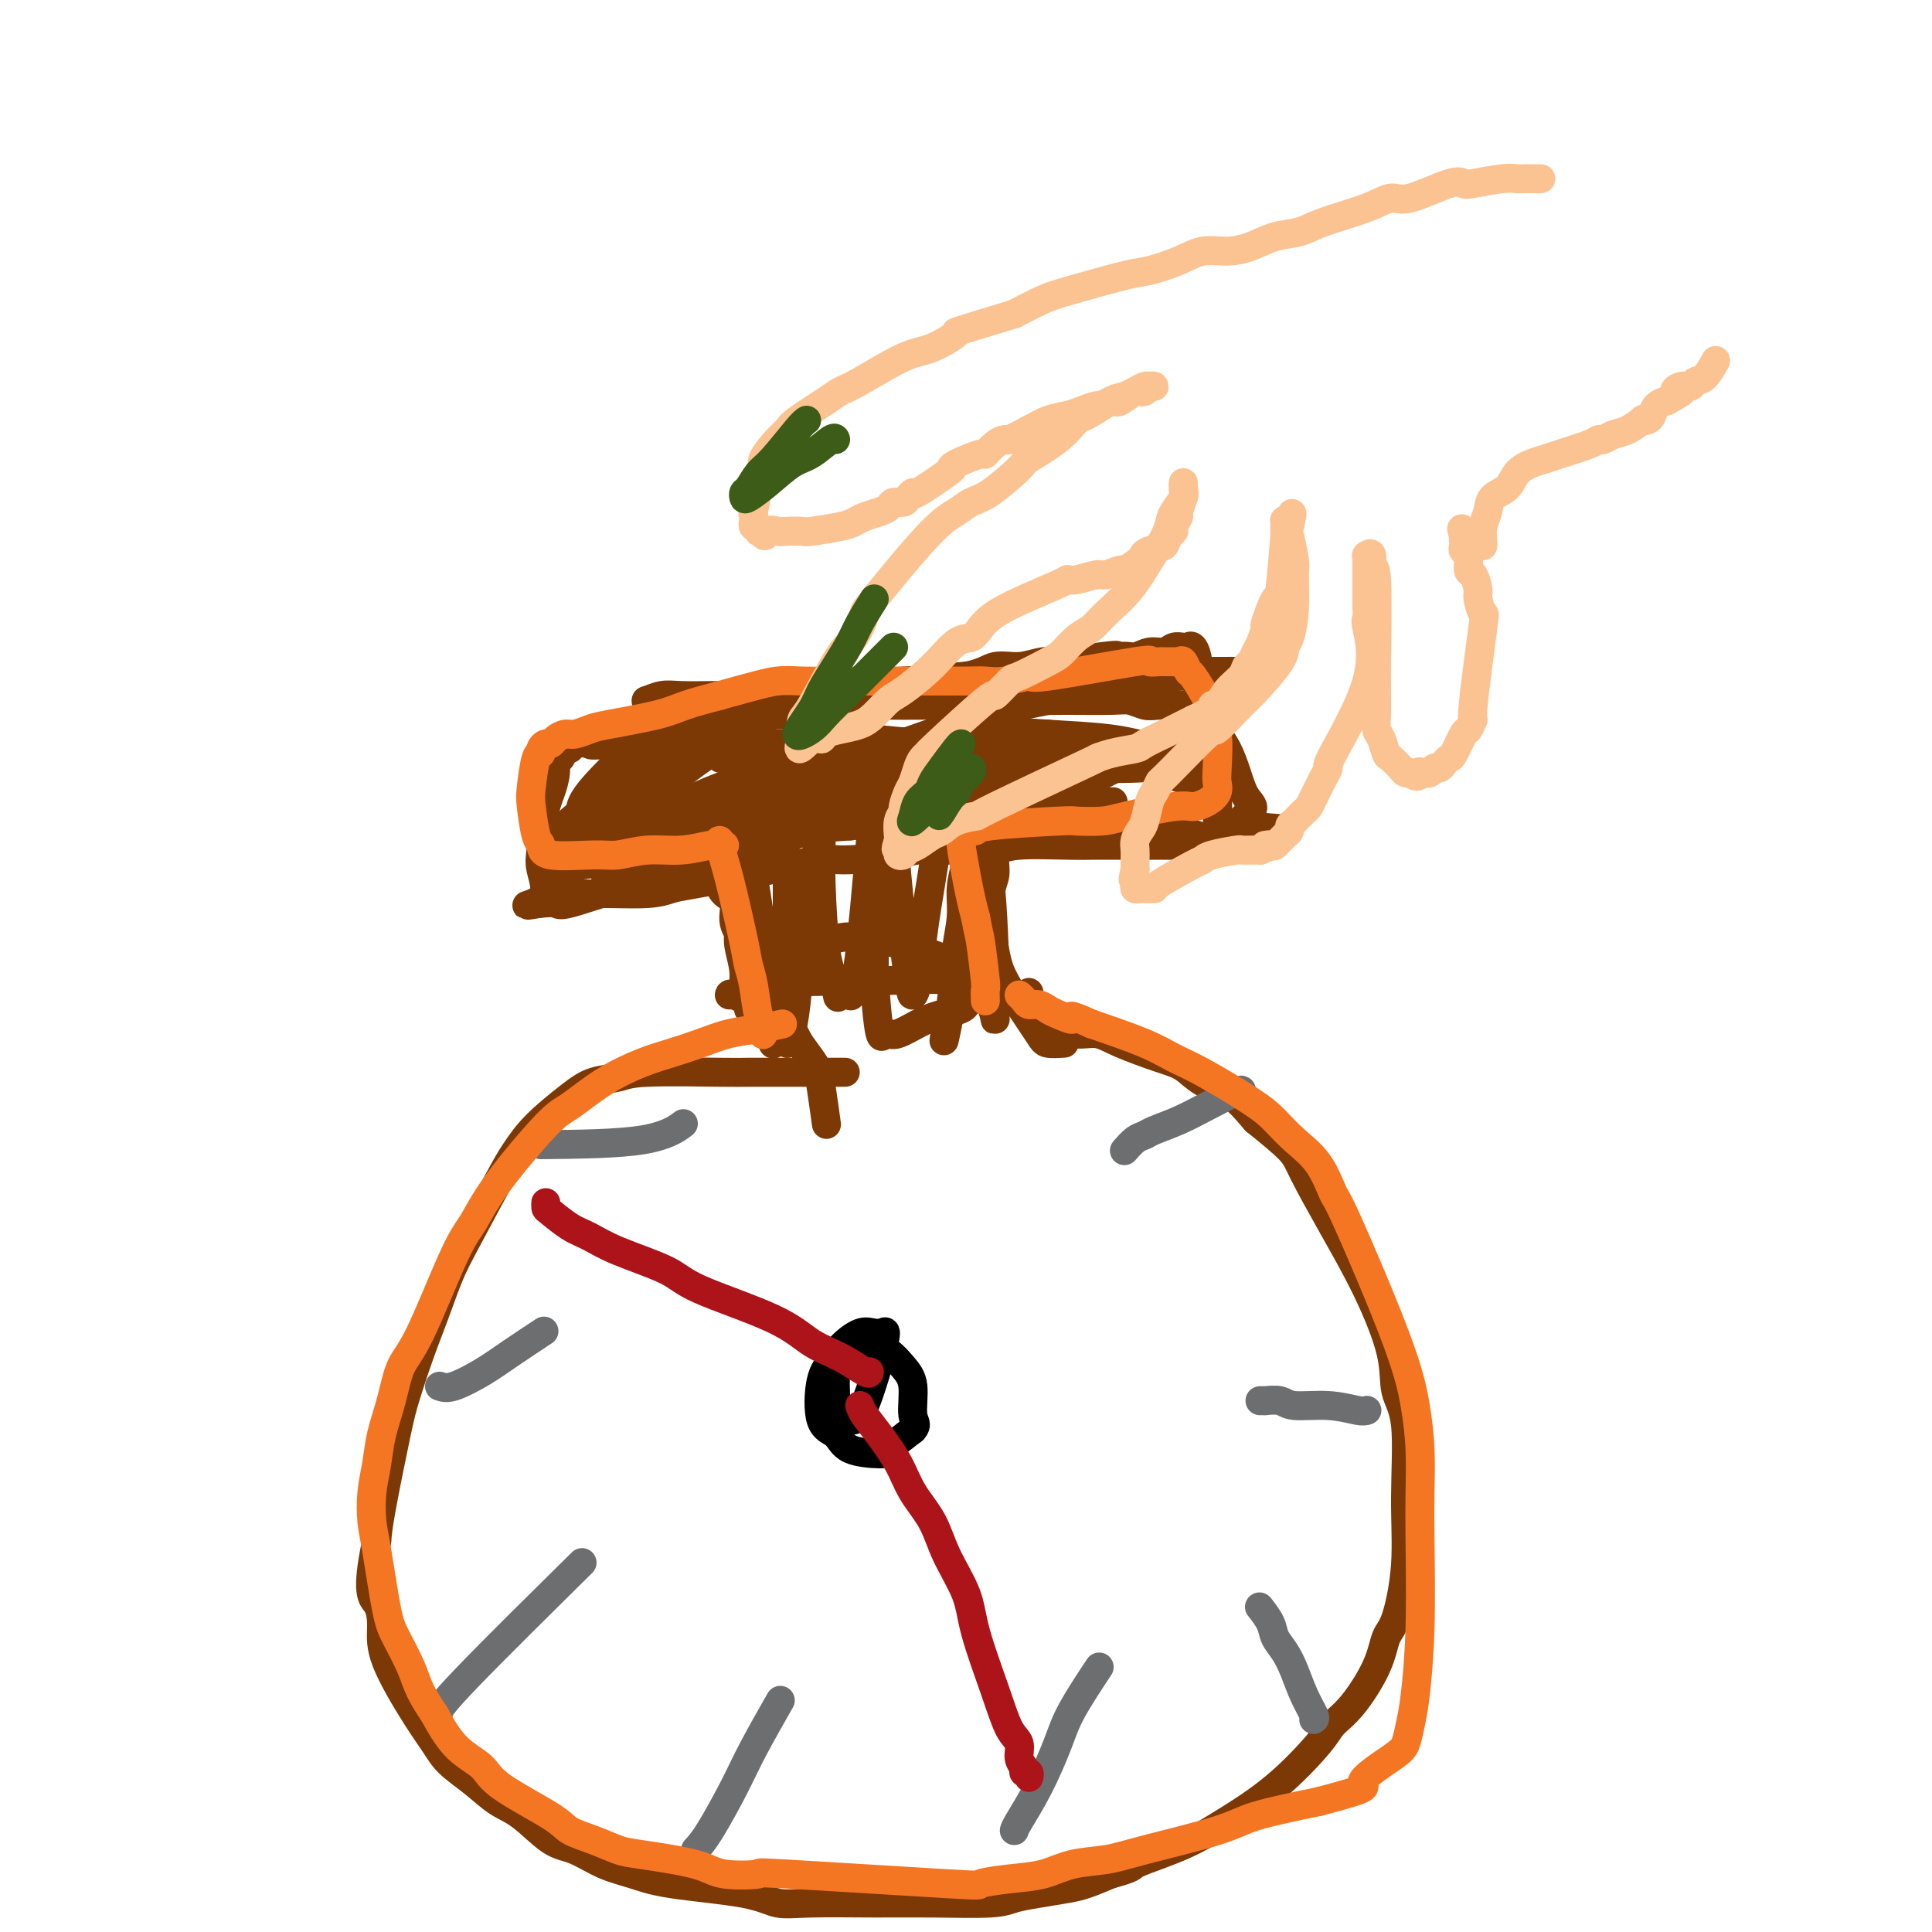 <svg viewBox='0 0 400 400' version='1.1' xmlns='http://www.w3.org/2000/svg' xmlns:xlink='http://www.w3.org/1999/xlink'><g fill='none' stroke='#7C3805' stroke-width='6' stroke-linecap='round' stroke-linejoin='round'><path d='M163,154c-1.044,-0.006 -2.088,-0.012 -4,0c-1.912,0.012 -4.691,0.042 -7,0c-2.309,-0.042 -4.147,-0.155 -6,0c-1.853,0.155 -3.720,0.577 -7,2c-3.280,1.423 -7.974,3.847 -12,7c-4.026,3.153 -7.384,7.035 -9,9c-1.616,1.965 -1.491,2.014 -2,3c-0.509,0.986 -1.654,2.909 -2,4c-0.346,1.091 0.105,1.349 0,2c-0.105,0.651 -0.768,1.695 -1,2c-0.232,0.305 -0.034,-0.129 0,0c0.034,0.129 -0.095,0.820 0,1c0.095,0.180 0.412,-0.151 2,0c1.588,0.151 4.445,0.785 6,1c1.555,0.215 1.809,0.013 4,0c2.191,-0.013 6.319,0.165 9,0c2.681,-0.165 3.914,-0.673 5,-1c1.086,-0.327 2.023,-0.473 5,-1c2.977,-0.527 7.993,-1.436 11,-2c3.007,-0.564 4.003,-0.782 5,-1'/><path d='M160,180c4.914,-0.936 4.200,-0.776 5,-1c0.800,-0.224 3.114,-0.830 5,-1c1.886,-0.170 3.343,0.098 6,0c2.657,-0.098 6.514,-0.561 9,-1c2.486,-0.439 3.601,-0.853 5,-1c1.399,-0.147 3.084,-0.025 5,0c1.916,0.025 4.065,-0.046 6,0c1.935,0.046 3.658,0.208 5,0c1.342,-0.208 2.305,-0.788 5,-1c2.695,-0.212 7.123,-0.057 10,0c2.877,0.057 4.201,0.015 6,0c1.799,-0.015 4.071,-0.004 5,0c0.929,0.004 0.515,0.001 4,0c3.485,-0.001 10.870,-0.000 14,0c3.130,0.000 2.004,-0.000 2,0c-0.004,0.000 1.113,0.002 2,0c0.887,-0.002 1.544,-0.006 2,0c0.456,0.006 0.710,0.022 1,0c0.290,-0.022 0.617,-0.083 1,0c0.383,0.083 0.824,0.309 1,0c0.176,-0.309 0.088,-1.155 0,-2'/><path d='M259,173c15.306,-1.386 4.071,-1.350 0,-2c-4.071,-0.650 -0.979,-1.985 0,-3c0.979,-1.015 -0.156,-1.710 -1,-3c-0.844,-1.290 -1.396,-3.176 -2,-5c-0.604,-1.824 -1.260,-3.588 -2,-5c-0.740,-1.412 -1.565,-2.472 -2,-3c-0.435,-0.528 -0.480,-0.523 -1,-1c-0.520,-0.477 -1.515,-1.434 -2,-2c-0.485,-0.566 -0.461,-0.739 -1,-1c-0.539,-0.261 -1.642,-0.610 -2,-1c-0.358,-0.390 0.030,-0.823 -1,-1c-1.030,-0.177 -3.479,-0.100 -5,0c-1.521,0.100 -2.115,0.223 -3,0c-0.885,-0.223 -2.061,-0.793 -3,-1c-0.939,-0.207 -1.642,-0.052 -4,0c-2.358,0.052 -6.370,-0.000 -9,0c-2.630,0.000 -3.879,0.053 -5,0c-1.121,-0.053 -2.115,-0.212 -5,0c-2.885,0.212 -7.663,0.794 -10,1c-2.337,0.206 -2.235,0.035 -5,0c-2.765,-0.035 -8.398,0.068 -12,0c-3.602,-0.068 -5.172,-0.305 -7,0c-1.828,0.305 -3.914,1.153 -6,2'/><path d='M171,148c-12.287,0.155 -5.505,0.041 -5,0c0.505,-0.041 -5.266,-0.011 -8,0c-2.734,0.011 -2.430,0.003 -3,0c-0.570,-0.003 -2.013,-0.001 -3,0c-0.987,0.001 -1.519,0.000 -2,0c-0.481,-0.000 -0.913,-0.000 -1,0c-0.087,0.000 0.169,0.000 0,0c-0.169,-0.000 -0.763,-0.000 -1,0c-0.237,0.000 -0.119,0.000 0,0'/><path d='M155,176c-0.091,0.525 -0.183,1.049 0,2c0.183,0.951 0.640,2.327 1,4c0.360,1.673 0.622,3.643 1,6c0.378,2.357 0.872,5.101 1,7c0.128,1.899 -0.110,2.952 0,6c0.110,3.048 0.568,8.090 1,11c0.432,2.910 0.838,3.689 1,4c0.162,0.311 0.081,0.156 0,0'/><path d='M210,168c-0.373,0.705 -0.745,1.410 -1,2c-0.255,0.590 -0.392,1.066 -1,2c-0.608,0.934 -1.688,2.325 -2,4c-0.312,1.675 0.145,3.635 0,5c-0.145,1.365 -0.890,2.134 -1,5c-0.110,2.866 0.416,7.829 1,11c0.584,3.171 1.225,4.548 2,6c0.775,1.452 1.683,2.977 3,5c1.317,2.023 3.044,4.542 4,6c0.956,1.458 1.142,1.854 2,2c0.858,0.146 2.388,0.042 3,0c0.612,-0.042 0.306,-0.021 0,0'/><path d='M151,206c0.032,-0.177 0.063,-0.354 1,0c0.937,0.354 2.779,1.238 4,2c1.221,0.762 1.823,1.400 3,2c1.177,0.600 2.931,1.160 4,2c1.069,0.840 1.453,1.960 2,3c0.547,1.040 1.257,2.000 2,3c0.743,1.000 1.519,2.041 2,3c0.481,0.959 0.668,1.835 1,4c0.332,2.165 0.809,5.619 1,7c0.191,1.381 0.095,0.691 0,0'/><path d='M175,222c-0.945,0.000 -1.890,0.000 -3,0c-1.110,-0.000 -2.384,-0.001 -4,0c-1.616,0.001 -3.575,0.003 -6,0c-2.425,-0.003 -5.317,-0.013 -7,0c-1.683,0.013 -2.159,0.048 -6,0c-3.841,-0.048 -11.048,-0.181 -15,0c-3.952,0.181 -4.648,0.674 -6,1c-1.352,0.326 -3.358,0.483 -5,1c-1.642,0.517 -2.918,1.393 -5,3c-2.082,1.607 -4.969,3.946 -7,6c-2.031,2.054 -3.204,3.825 -4,5c-0.796,1.175 -1.213,1.755 -3,5c-1.787,3.245 -4.944,9.154 -7,13c-2.056,3.846 -3.011,5.628 -4,8c-0.989,2.372 -2.013,5.334 -3,8c-0.987,2.666 -1.939,5.038 -3,8c-1.061,2.962 -2.233,6.516 -3,9c-0.767,2.484 -1.130,3.900 -2,8c-0.870,4.100 -2.249,10.886 -3,15c-0.751,4.114 -0.876,5.557 -1,7'/><path d='M78,319c-2.387,11.221 -0.855,11.775 0,13c0.855,1.225 1.031,3.121 1,5c-0.031,1.879 -0.270,3.741 1,7c1.270,3.259 4.051,7.916 6,11c1.949,3.084 3.068,4.595 4,6c0.932,1.405 1.676,2.706 3,4c1.324,1.294 3.227,2.583 5,4c1.773,1.417 3.417,2.964 5,4c1.583,1.036 3.104,1.562 5,3c1.896,1.438 4.167,3.789 6,5c1.833,1.211 3.228,1.283 5,2c1.772,0.717 3.922,2.081 6,3c2.078,0.919 4.086,1.395 6,2c1.914,0.605 3.736,1.339 8,2c4.264,0.661 10.969,1.249 15,2c4.031,0.751 5.387,1.666 7,2c1.613,0.334 3.484,0.086 7,0c3.516,-0.086 8.679,-0.012 13,0c4.321,0.012 7.801,-0.038 12,0c4.199,0.038 9.119,0.166 12,0c2.881,-0.166 3.725,-0.625 5,-1c1.275,-0.375 2.981,-0.668 5,-1c2.019,-0.332 4.351,-0.705 6,-1c1.649,-0.295 2.614,-0.513 4,-1c1.386,-0.487 3.193,-1.244 5,-2'/><path d='M230,388c4.764,-1.286 4.173,-1.500 5,-2c0.827,-0.500 3.070,-1.287 5,-2c1.930,-0.713 3.546,-1.352 5,-2c1.454,-0.648 2.744,-1.303 4,-2c1.256,-0.697 2.476,-1.435 5,-3c2.524,-1.565 6.350,-3.957 10,-7c3.650,-3.043 7.124,-6.738 9,-9c1.876,-2.262 2.154,-3.093 3,-4c0.846,-0.907 2.259,-1.892 4,-4c1.741,-2.108 3.811,-5.339 5,-8c1.189,-2.661 1.498,-4.753 2,-6c0.502,-1.247 1.199,-1.650 2,-4c0.801,-2.350 1.707,-6.646 2,-11c0.293,-4.354 -0.026,-8.767 0,-14c0.026,-5.233 0.396,-11.286 0,-15c-0.396,-3.714 -1.559,-5.088 -2,-7c-0.441,-1.912 -0.159,-4.361 -1,-8c-0.841,-3.639 -2.806,-8.467 -5,-13c-2.194,-4.533 -4.619,-8.772 -7,-13c-2.381,-4.228 -4.718,-8.446 -6,-11c-1.282,-2.554 -1.509,-3.444 -3,-5c-1.491,-1.556 -4.245,-3.778 -7,-6'/><path d='M260,232c-2.367,-2.695 -3.283,-3.933 -5,-5c-1.717,-1.067 -4.233,-1.965 -6,-3c-1.767,-1.035 -2.784,-2.209 -4,-3c-1.216,-0.791 -2.631,-1.200 -5,-2c-2.369,-0.800 -5.692,-1.993 -8,-3c-2.308,-1.007 -3.602,-1.830 -5,-2c-1.398,-0.170 -2.900,0.312 -5,0c-2.100,-0.312 -4.797,-1.419 -6,-2c-1.203,-0.581 -0.911,-0.636 -1,-1c-0.089,-0.364 -0.560,-1.036 -1,-1c-0.440,0.036 -0.849,0.779 -1,0c-0.151,-0.779 -0.043,-3.080 0,-4c0.043,-0.920 0.022,-0.460 0,0'/></g>
<g fill='none' stroke='#000000' stroke-width='6' stroke-linecap='round' stroke-linejoin='round'><path d='M171,294c-0.208,0.001 -0.416,0.001 0,0c0.416,-0.001 1.458,-0.005 2,0c0.542,0.005 0.586,0.019 1,0c0.414,-0.019 1.198,-0.072 2,0c0.802,0.072 1.621,0.269 3,-3c1.379,-3.269 3.318,-10.003 4,-13c0.682,-2.997 0.106,-2.258 0,-2c-0.106,0.258 0.257,0.036 0,0c-0.257,-0.036 -1.133,0.113 -2,0c-0.867,-0.113 -1.723,-0.490 -3,0c-1.277,0.490 -2.973,1.845 -4,3c-1.027,1.155 -1.384,2.109 -2,3c-0.616,0.891 -1.492,1.717 -2,4c-0.508,2.283 -0.648,6.023 0,8c0.648,1.977 2.082,2.193 3,3c0.918,0.807 1.318,2.206 3,3c1.682,0.794 4.645,0.983 6,1c1.355,0.017 1.101,-0.138 2,-1c0.899,-0.862 2.949,-2.431 5,-4'/><path d='M189,296c1.061,-1.142 0.214,-1.495 0,-3c-0.214,-1.505 0.205,-4.160 0,-6c-0.205,-1.840 -1.034,-2.864 -2,-4c-0.966,-1.136 -2.069,-2.383 -3,-3c-0.931,-0.617 -1.689,-0.603 -3,-1c-1.311,-0.397 -3.174,-1.203 -4,-1c-0.826,0.203 -0.613,1.416 -1,2c-0.387,0.584 -1.373,0.540 -2,1c-0.627,0.460 -0.896,1.423 -1,3c-0.104,1.577 -0.042,3.768 0,5c0.042,1.232 0.063,1.506 0,2c-0.063,0.494 -0.209,1.210 0,2c0.209,0.790 0.774,1.654 1,2c0.226,0.346 0.113,0.173 0,0'/></g>
<g fill='none' stroke='#6D6E70' stroke-width='6' stroke-linecap='round' stroke-linejoin='round'><path d='M257,226c0.112,-0.263 0.224,-0.526 -1,0c-1.224,0.526 -3.784,1.841 -6,3c-2.216,1.159 -4.090,2.160 -6,3c-1.910,0.840 -3.857,1.518 -5,2c-1.143,0.482 -1.482,0.768 -2,1c-0.518,0.232 -1.216,0.409 -2,1c-0.784,0.591 -1.652,1.598 -2,2c-0.348,0.402 -0.174,0.201 0,0'/><path d='M283,292c-0.361,0.121 -0.721,0.243 -2,0c-1.279,-0.243 -3.476,-0.850 -6,-1c-2.524,-0.150 -5.373,0.156 -7,0c-1.627,-0.156 -2.030,-0.774 -3,-1c-0.970,-0.226 -2.507,-0.061 -3,0c-0.493,0.061 0.060,0.016 0,0c-0.060,-0.016 -0.731,-0.005 -1,0c-0.269,0.005 -0.134,0.002 0,0'/><path d='M272,356c0.178,-0.094 0.356,-0.188 0,-1c-0.356,-0.812 -1.246,-2.341 -2,-4c-0.754,-1.659 -1.372,-3.447 -2,-5c-0.628,-1.553 -1.265,-2.872 -2,-4c-0.735,-1.128 -1.568,-2.065 -2,-3c-0.432,-0.935 -0.462,-1.867 -1,-3c-0.538,-1.133 -1.582,-2.467 -2,-3c-0.418,-0.533 -0.209,-0.267 0,0'/><path d='M210,379c0.077,-0.286 0.155,-0.572 1,-2c0.845,-1.428 2.459,-3.999 4,-7c1.541,-3.001 3.011,-6.433 4,-9c0.989,-2.567 1.497,-4.268 3,-7c1.503,-2.732 4.001,-6.495 5,-8c0.999,-1.505 0.500,-0.753 0,0'/><path d='M144,383c0.783,-0.842 1.566,-1.684 3,-4c1.434,-2.316 3.518,-6.105 5,-9c1.482,-2.895 2.360,-4.895 4,-8c1.640,-3.105 4.040,-7.316 5,-9c0.960,-1.684 0.480,-0.842 0,0'/><path d='M91,354c-0.054,0.167 -0.107,0.333 0,0c0.107,-0.333 0.375,-1.167 6,-7c5.625,-5.833 16.607,-16.667 21,-21c4.393,-4.333 2.196,-2.167 0,0'/><path d='M91,287c0.722,0.250 1.445,0.501 3,0c1.555,-0.501 3.943,-1.753 6,-3c2.057,-1.247 3.785,-2.490 6,-4c2.215,-1.510 4.919,-3.289 6,-4c1.081,-0.711 0.541,-0.356 0,0'/><path d='M112,237c7.978,-0.089 15.956,-0.178 21,-1c5.044,-0.822 7.156,-2.378 8,-3c0.844,-0.622 0.422,-0.311 0,0'/></g>
<g fill='none' stroke='#AD1419' stroke-width='6' stroke-linecap='round' stroke-linejoin='round'><path d='M180,284c-0.003,0.278 -0.007,0.556 -1,0c-0.993,-0.556 -2.976,-1.947 -5,-3c-2.024,-1.053 -4.088,-1.769 -6,-3c-1.912,-1.231 -3.673,-2.977 -8,-5c-4.327,-2.023 -11.219,-4.322 -15,-6c-3.781,-1.678 -4.449,-2.733 -7,-4c-2.551,-1.267 -6.985,-2.745 -10,-4c-3.015,-1.255 -4.612,-2.287 -6,-3c-1.388,-0.713 -2.568,-1.105 -4,-2c-1.432,-0.895 -3.116,-2.291 -4,-3c-0.884,-0.709 -0.969,-0.729 -1,-1c-0.031,-0.271 -0.009,-0.792 0,-1c0.009,-0.208 0.004,-0.104 0,0'/><path d='M178,291c0.187,0.536 0.375,1.071 1,2c0.625,0.929 1.688,2.251 3,4c1.312,1.749 2.873,3.926 4,6c1.127,2.074 1.819,4.047 3,6c1.181,1.953 2.851,3.888 4,6c1.149,2.112 1.777,4.400 3,7c1.223,2.600 3.039,5.511 4,8c0.961,2.489 1.065,4.557 2,8c0.935,3.443 2.699,8.260 4,12c1.301,3.740 2.137,6.404 3,8c0.863,1.596 1.752,2.125 2,3c0.248,0.875 -0.144,2.094 0,3c0.144,0.906 0.823,1.497 1,2c0.177,0.503 -0.148,0.918 0,1c0.148,0.082 0.771,-0.170 1,0c0.229,0.170 0.066,0.763 0,1c-0.066,0.237 -0.033,0.119 0,0'/></g>
<g fill='none' stroke='#7C3805' stroke-width='6' stroke-linecap='round' stroke-linejoin='round'><path d='M217,152c-0.394,0.057 -0.788,0.114 -2,0c-1.212,-0.114 -3.241,-0.398 -6,0c-2.759,0.398 -6.247,1.480 -9,2c-2.753,0.520 -4.769,0.479 -11,1c-6.231,0.521 -16.676,1.604 -22,2c-5.324,0.396 -5.526,0.106 -8,0c-2.474,-0.106 -7.220,-0.028 -9,0c-1.780,0.028 -0.592,0.008 1,0c1.592,-0.008 3.590,-0.002 7,0c3.410,0.002 8.234,0.001 12,0c3.766,-0.001 6.475,-0.000 15,0c8.525,0.000 22.868,0.000 31,0c8.132,-0.000 10.055,-0.000 13,0c2.945,0.000 6.911,0.001 10,0c3.089,-0.001 5.299,-0.003 8,0c2.701,0.003 5.892,0.012 7,0c1.108,-0.012 0.132,-0.044 0,0c-0.132,0.044 0.580,0.166 0,0c-0.580,-0.166 -2.451,-0.619 -5,-1c-2.549,-0.381 -5.774,-0.691 -9,-1'/><path d='M240,155c-3.753,-0.711 -6.136,-1.488 -10,-2c-3.864,-0.512 -9.209,-0.760 -13,-1c-3.791,-0.240 -6.028,-0.474 -13,0c-6.972,0.474 -18.679,1.655 -26,3c-7.321,1.345 -10.255,2.854 -14,4c-3.745,1.146 -8.299,1.928 -12,3c-3.701,1.072 -6.548,2.434 -10,4c-3.452,1.566 -7.510,3.336 -9,4c-1.490,0.664 -0.411,0.224 0,0c0.411,-0.224 0.153,-0.231 2,0c1.847,0.231 5.800,0.699 9,1c3.200,0.301 5.646,0.436 14,0c8.354,-0.436 22.615,-1.441 31,-2c8.385,-0.559 10.895,-0.672 14,-1c3.105,-0.328 6.807,-0.873 10,-1c3.193,-0.127 5.879,0.162 8,0c2.121,-0.162 3.677,-0.776 5,-1c1.323,-0.224 2.412,-0.060 3,0c0.588,0.060 0.675,0.015 1,0c0.325,-0.015 0.890,-0.001 0,0c-0.890,0.001 -3.233,-0.011 -6,0c-2.767,0.011 -5.958,0.044 -10,0c-4.042,-0.044 -8.934,-0.166 -14,0c-5.066,0.166 -10.304,0.619 -16,1c-5.696,0.381 -11.848,0.691 -18,1'/><path d='M166,168c-12.787,1.099 -13.254,2.845 -16,4c-2.746,1.155 -7.772,1.719 -14,3c-6.228,1.281 -13.658,3.277 -17,4c-3.342,0.723 -2.597,0.171 -2,0c0.597,-0.171 1.047,0.037 3,0c1.953,-0.037 5.411,-0.320 10,-1c4.589,-0.680 10.309,-1.758 16,-3c5.691,-1.242 11.352,-2.647 17,-4c5.648,-1.353 11.283,-2.652 16,-4c4.717,-1.348 8.516,-2.743 12,-4c3.484,-1.257 6.654,-2.375 9,-3c2.346,-0.625 3.868,-0.757 5,-1c1.132,-0.243 1.875,-0.596 2,-1c0.125,-0.404 -0.368,-0.859 -2,-1c-1.632,-0.141 -4.403,0.033 -8,0c-3.597,-0.033 -8.019,-0.273 -13,0c-4.981,0.273 -10.522,1.059 -15,2c-4.478,0.941 -7.895,2.038 -15,4c-7.105,1.962 -17.898,4.788 -23,6c-5.102,1.212 -4.512,0.809 -5,1c-0.488,0.191 -2.055,0.974 -2,1c0.055,0.026 1.730,-0.707 4,-2c2.270,-1.293 5.135,-3.147 8,-5'/><path d='M136,164c2.952,-2.024 5.331,-4.084 8,-6c2.669,-1.916 5.627,-3.689 8,-5c2.373,-1.311 4.160,-2.159 5,-3c0.840,-0.841 0.734,-1.676 1,-2c0.266,-0.324 0.904,-0.138 1,0c0.096,0.138 -0.350,0.229 -1,0c-0.650,-0.229 -1.505,-0.776 -3,-1c-1.495,-0.224 -3.631,-0.124 -6,0c-2.369,0.124 -4.973,0.274 -7,1c-2.027,0.726 -3.477,2.029 -5,3c-1.523,0.971 -3.117,1.612 -6,4c-2.883,2.388 -7.053,6.524 -9,9c-1.947,2.476 -1.670,3.290 -2,4c-0.330,0.710 -1.267,1.314 -2,2c-0.733,0.686 -1.263,1.452 -1,2c0.263,0.548 1.318,0.877 2,1c0.682,0.123 0.990,0.041 2,0c1.010,-0.041 2.722,-0.042 4,0c1.278,0.042 2.121,0.128 3,0c0.879,-0.128 1.794,-0.468 5,-1c3.206,-0.532 8.705,-1.256 12,-2c3.295,-0.744 4.387,-1.508 6,-2c1.613,-0.492 3.747,-0.712 6,-1c2.253,-0.288 4.627,-0.644 7,-1'/><path d='M164,166c7.644,-1.445 4.254,-1.556 7,-2c2.746,-0.444 11.627,-1.219 17,-2c5.373,-0.781 7.239,-1.568 9,-2c1.761,-0.432 3.417,-0.508 7,-1c3.583,-0.492 9.095,-1.400 12,-2c2.905,-0.600 3.205,-0.893 4,-1c0.795,-0.107 2.085,-0.029 3,0c0.915,0.029 1.455,0.008 2,0c0.545,-0.008 1.094,-0.002 2,0c0.906,0.002 2.169,0.001 3,0c0.831,-0.001 1.230,-0.001 2,0c0.770,0.001 1.912,0.004 2,0c0.088,-0.004 -0.877,-0.016 1,1c1.877,1.016 6.598,3.061 9,4c2.402,0.939 2.486,0.774 3,1c0.514,0.226 1.457,0.844 2,1c0.543,0.156 0.685,-0.150 1,0c0.315,0.150 0.804,0.757 1,1c0.196,0.243 0.098,0.121 0,0'/><path d='M251,141c0.002,-0.614 0.004,-1.227 0,0c-0.004,1.227 -0.015,4.296 0,7c0.015,2.704 0.057,5.043 0,7c-0.057,1.957 -0.211,3.530 0,5c0.211,1.470 0.787,2.836 1,5c0.213,2.164 0.063,5.127 0,7c-0.063,1.873 -0.040,2.655 0,3c0.040,0.345 0.096,0.252 0,0c-0.096,-0.252 -0.343,-0.662 -1,-1c-0.657,-0.338 -1.724,-0.602 -3,-1c-1.276,-0.398 -2.762,-0.929 -4,-1c-1.238,-0.071 -2.226,0.319 -5,0c-2.774,-0.319 -7.332,-1.348 -12,-2c-4.668,-0.652 -9.447,-0.927 -13,-1c-3.553,-0.073 -5.880,0.057 -8,0c-2.120,-0.057 -4.034,-0.302 -9,0c-4.966,0.302 -12.983,1.151 -21,2'/><path d='M176,171c-7.655,0.507 -7.792,0.773 -12,2c-4.208,1.227 -12.488,3.414 -20,5c-7.512,1.586 -14.256,2.569 -17,3c-2.744,0.431 -1.489,0.308 -1,0c0.489,-0.308 0.210,-0.800 0,-1c-0.210,-0.200 -0.351,-0.106 0,-1c0.351,-0.894 1.194,-2.775 2,-4c0.806,-1.225 1.575,-1.794 2,-3c0.425,-1.206 0.506,-3.047 1,-4c0.494,-0.953 1.401,-1.016 2,-4c0.599,-2.984 0.890,-8.890 1,-12c0.110,-3.110 0.038,-3.426 0,-4c-0.038,-0.574 -0.043,-1.408 0,-2c0.043,-0.592 0.133,-0.943 0,-1c-0.133,-0.057 -0.490,0.181 0,0c0.490,-0.181 1.826,-0.780 3,-1c1.174,-0.220 2.187,-0.062 4,0c1.813,0.062 4.428,0.028 7,0c2.572,-0.028 5.102,-0.049 8,0c2.898,0.049 6.165,0.167 9,0c2.835,-0.167 5.239,-0.619 8,-1c2.761,-0.381 5.881,-0.690 9,-1'/><path d='M182,142c9.021,-0.631 7.574,-0.709 9,-1c1.426,-0.291 5.727,-0.796 9,-1c3.273,-0.204 5.519,-0.107 8,0c2.481,0.107 5.198,0.225 8,0c2.802,-0.225 5.688,-0.792 8,-1c2.312,-0.208 4.051,-0.056 6,0c1.949,0.056 4.108,0.015 6,0c1.892,-0.015 3.516,-0.004 5,0c1.484,0.004 2.827,-0.000 5,0c2.173,0.000 5.175,0.004 7,0c1.825,-0.004 2.471,-0.017 3,0c0.529,0.017 0.939,0.062 1,0c0.061,-0.062 -0.229,-0.232 -1,0c-0.771,0.232 -2.024,0.865 -4,1c-1.976,0.135 -4.674,-0.226 -8,0c-3.326,0.226 -7.280,1.041 -12,2c-4.720,0.959 -10.206,2.061 -15,3c-4.794,0.939 -8.897,1.716 -16,4c-7.103,2.284 -17.207,6.076 -23,8c-5.793,1.924 -7.274,1.980 -7,2c0.274,0.020 2.305,0.005 4,0c1.695,-0.005 3.056,-0.002 9,0c5.944,0.002 16.472,0.001 27,0'/><path d='M211,159c8.531,-0.016 9.857,-0.057 13,0c3.143,0.057 8.101,0.211 12,0c3.899,-0.211 6.738,-0.788 9,-1c2.262,-0.212 3.948,-0.060 5,0c1.052,0.060 1.471,0.030 2,0c0.529,-0.030 1.167,-0.058 1,0c-0.167,0.058 -1.138,0.202 -3,0c-1.862,-0.202 -4.614,-0.752 -8,-1c-3.386,-0.248 -7.404,-0.196 -12,0c-4.596,0.196 -9.768,0.536 -15,1c-5.232,0.464 -10.524,1.050 -15,2c-4.476,0.950 -8.138,2.262 -11,3c-2.862,0.738 -4.925,0.902 -8,1c-3.075,0.098 -7.161,0.132 -2,1c5.161,0.868 19.569,2.572 26,3c6.431,0.428 4.885,-0.421 5,-1c0.115,-0.579 1.891,-0.889 3,-1c1.109,-0.111 1.551,-0.021 2,0c0.449,0.021 0.904,-0.025 1,0c0.096,0.025 -0.166,0.122 0,0c0.166,-0.122 0.762,-0.463 0,-1c-0.762,-0.537 -2.881,-1.268 -5,-2'/><path d='M211,163c-1.958,-1.079 -4.353,-2.275 -7,-3c-2.647,-0.725 -5.544,-0.978 -8,-1c-2.456,-0.022 -4.469,0.186 -6,0c-1.531,-0.186 -2.580,-0.768 -3,-1c-0.420,-0.232 -0.210,-0.116 0,0'/><path d='M163,178c-0.000,-0.620 -0.000,-1.241 0,0c0.000,1.241 0.000,4.343 0,7c-0.000,2.657 -0.000,4.869 0,7c0.000,2.131 0.000,4.181 0,6c-0.000,1.819 -0.001,3.407 0,5c0.001,1.593 0.003,3.191 0,5c-0.003,1.809 -0.012,3.828 0,5c0.012,1.172 0.044,1.498 0,2c-0.044,0.502 -0.163,1.180 0,1c0.163,-0.180 0.607,-1.218 1,-3c0.393,-1.782 0.736,-4.308 1,-7c0.264,-2.692 0.449,-5.550 1,-9c0.551,-3.450 1.468,-7.490 2,-11c0.532,-3.510 0.678,-6.488 1,-9c0.322,-2.512 0.818,-4.558 1,-6c0.182,-1.442 0.048,-2.282 0,-3c-0.048,-0.718 -0.011,-1.315 0,-1c0.011,0.315 -0.005,1.543 0,3c0.005,1.457 0.032,3.143 0,5c-0.032,1.857 -0.124,3.885 0,8c0.124,4.115 0.464,10.319 1,14c0.536,3.681 1.268,4.841 2,6'/><path d='M173,203c0.567,5.803 0.483,2.812 1,2c0.517,-0.812 1.634,0.555 2,1c0.366,0.445 -0.018,-0.032 0,0c0.018,0.032 0.439,0.575 1,-2c0.561,-2.575 1.263,-8.267 2,-16c0.737,-7.733 1.508,-17.507 2,-23c0.492,-5.493 0.703,-6.706 1,-8c0.297,-1.294 0.678,-2.668 1,-3c0.322,-0.332 0.584,0.378 1,2c0.416,1.622 0.986,4.156 1,6c0.014,1.844 -0.529,2.997 0,11c0.529,8.003 2.130,22.857 3,29c0.870,6.143 1.010,3.576 1,3c-0.010,-0.576 -0.169,0.839 0,1c0.169,0.161 0.665,-0.932 1,-3c0.335,-2.068 0.510,-5.112 1,-9c0.490,-3.888 1.297,-8.619 2,-13c0.703,-4.381 1.302,-8.411 2,-12c0.698,-3.589 1.496,-6.735 2,-10c0.504,-3.265 0.716,-6.647 1,-8c0.284,-1.353 0.642,-0.676 1,0'/><path d='M199,151c1.661,-7.947 0.813,-0.816 1,3c0.187,3.816 1.409,4.316 2,7c0.591,2.684 0.551,7.552 1,11c0.449,3.448 1.389,5.476 2,11c0.611,5.524 0.894,14.543 1,19c0.106,4.457 0.034,4.353 0,5c-0.034,0.647 -0.030,2.046 0,3c0.030,0.954 0.084,1.464 0,1c-0.084,-0.464 -0.308,-1.900 -1,-3c-0.692,-1.100 -1.852,-1.862 -2,-3c-0.148,-1.138 0.714,-2.651 -4,-5c-4.714,-2.349 -15.006,-5.535 -21,-6c-5.994,-0.465 -7.692,1.792 -10,3c-2.308,1.208 -5.226,1.367 -7,2c-1.774,0.633 -2.405,1.739 -3,2c-0.595,0.261 -1.154,-0.325 0,0c1.154,0.325 4.021,1.559 7,2c2.979,0.441 6.071,0.088 9,0c2.929,-0.088 5.697,0.090 10,0c4.303,-0.090 10.143,-0.447 13,0c2.857,0.447 2.731,1.697 3,2c0.269,0.303 0.934,-0.342 1,0c0.066,0.342 -0.467,1.671 -1,3'/><path d='M200,208c-0.422,1.137 -2.978,1.480 -5,2c-2.022,0.520 -3.511,1.218 -5,2c-1.489,0.782 -2.978,1.648 -4,2c-1.022,0.352 -1.578,0.192 -2,0c-0.422,-0.192 -0.709,-0.414 -1,0c-0.291,0.414 -0.586,1.466 -1,-1c-0.414,-2.466 -0.948,-8.449 -1,-13c-0.052,-4.551 0.378,-7.671 1,-11c0.622,-3.329 1.437,-6.866 2,-10c0.563,-3.134 0.874,-5.865 1,-8c0.126,-2.135 0.066,-3.676 0,-5c-0.066,-1.324 -0.139,-2.433 -1,-4c-0.861,-1.567 -2.511,-3.594 -4,-5c-1.489,-1.406 -2.816,-2.191 -6,-3c-3.184,-0.809 -8.226,-1.642 -9,-2c-0.774,-0.358 2.721,-0.240 6,0c3.279,0.240 6.344,0.604 10,1c3.656,0.396 7.903,0.824 12,1c4.097,0.176 8.045,0.100 12,0c3.955,-0.100 7.919,-0.223 11,0c3.081,0.223 5.279,0.792 7,1c1.721,0.208 2.963,0.056 4,0c1.037,-0.056 1.868,-0.016 2,0c0.132,0.016 -0.434,0.008 -1,0'/><path d='M228,155c9.010,0.517 0.035,0.310 -5,0c-5.035,-0.310 -6.131,-0.724 -8,-1c-1.869,-0.276 -4.512,-0.414 -11,0c-6.488,0.414 -16.822,1.379 -22,2c-5.178,0.621 -5.202,0.898 -6,1c-0.798,0.102 -2.371,0.029 -3,0c-0.629,-0.029 -0.315,-0.015 0,0'/><path d='M153,193c-0.121,0.808 -0.243,1.616 0,3c0.243,1.384 0.850,3.342 1,5c0.150,1.658 -0.156,3.014 0,4c0.156,0.986 0.774,1.601 1,2c0.226,0.399 0.061,0.582 0,1c-0.061,0.418 -0.018,1.070 0,1c0.018,-0.070 0.011,-0.864 0,-2c-0.011,-1.136 -0.026,-2.615 0,-4c0.026,-1.385 0.091,-2.674 0,-4c-0.091,-1.326 -0.340,-2.687 -1,-4c-0.660,-1.313 -1.731,-2.576 -2,-4c-0.269,-1.424 0.266,-3.007 0,-4c-0.266,-0.993 -1.331,-1.394 -2,-2c-0.669,-0.606 -0.940,-1.416 -1,-2c-0.060,-0.584 0.093,-0.943 0,-1c-0.093,-0.057 -0.433,0.188 -1,0c-0.567,-0.188 -1.363,-0.810 -2,-1c-0.637,-0.190 -1.116,0.051 -2,0c-0.884,-0.051 -2.172,-0.396 -4,0c-1.828,0.396 -4.197,1.531 -6,2c-1.803,0.469 -3.040,0.270 -6,1c-2.960,0.730 -7.643,2.389 -10,3c-2.357,0.611 -2.388,0.175 -3,0c-0.612,-0.175 -1.806,-0.087 -3,0'/><path d='M112,187c-5.723,0.858 -1.530,0.504 0,-1c1.530,-1.504 0.399,-4.159 0,-6c-0.399,-1.841 -0.064,-2.869 0,-4c0.064,-1.131 -0.141,-2.364 0,-4c0.141,-1.636 0.629,-3.676 1,-5c0.371,-1.324 0.624,-1.932 1,-3c0.376,-1.068 0.875,-2.597 1,-4c0.125,-1.403 -0.124,-2.681 0,-3c0.124,-0.319 0.620,0.320 1,0c0.380,-0.320 0.645,-1.600 1,-2c0.355,-0.400 0.802,0.080 1,0c0.198,-0.080 0.149,-0.721 1,-1c0.851,-0.279 2.603,-0.196 3,0c0.397,0.196 -0.559,0.506 5,0c5.559,-0.506 17.635,-1.827 24,-3c6.365,-1.173 7.019,-2.198 9,-3c1.981,-0.802 5.289,-1.379 8,-2c2.711,-0.621 4.825,-1.284 7,-2c2.175,-0.716 4.412,-1.483 6,-2c1.588,-0.517 2.528,-0.783 6,-1c3.472,-0.217 9.477,-0.384 13,-1c3.523,-0.616 4.563,-1.681 6,-2c1.437,-0.319 3.272,0.106 5,0c1.728,-0.106 3.351,-0.745 5,-1c1.649,-0.255 3.325,-0.128 5,0'/><path d='M221,137c17.260,-2.719 8.410,-0.517 6,0c-2.410,0.517 1.619,-0.650 4,-1c2.381,-0.350 3.114,0.116 4,0c0.886,-0.116 1.926,-0.816 3,-1c1.074,-0.184 2.182,0.147 3,0c0.818,-0.147 1.346,-0.774 2,-1c0.654,-0.226 1.433,-0.052 2,0c0.567,0.052 0.922,-0.017 1,0c0.078,0.017 -0.123,0.121 0,0c0.123,-0.121 0.569,-0.466 1,0c0.431,0.466 0.848,1.744 1,3c0.152,1.256 0.038,2.489 0,3c-0.038,0.511 0.000,0.299 0,1c-0.000,0.701 -0.039,2.314 0,3c0.039,0.686 0.154,0.446 0,1c-0.154,0.554 -0.577,1.903 -1,3c-0.423,1.097 -0.845,1.944 -1,3c-0.155,1.056 -0.042,2.323 0,3c0.042,0.677 0.012,0.765 0,1c-0.012,0.235 -0.006,0.618 0,1'/><path d='M246,156c-0.549,2.939 -0.920,0.786 -1,0c-0.080,-0.786 0.132,-0.207 0,0c-0.132,0.207 -0.607,0.040 -1,0c-0.393,-0.040 -0.703,0.046 -1,0c-0.297,-0.046 -0.580,-0.226 -1,0c-0.420,0.226 -0.975,0.857 -2,1c-1.025,0.143 -2.519,-0.204 -4,0c-1.481,0.204 -2.948,0.958 -5,2c-2.052,1.042 -4.689,2.371 -6,3c-1.311,0.629 -1.297,0.556 -5,2c-3.703,1.444 -11.125,4.405 -14,6c-2.875,1.595 -1.205,1.825 -1,2c0.205,0.175 -1.054,0.294 -2,1c-0.946,0.706 -1.578,1.998 -2,3c-0.422,1.002 -0.634,1.715 -1,3c-0.366,1.285 -0.887,3.141 -1,5c-0.113,1.859 0.181,3.720 0,6c-0.181,2.280 -0.837,4.978 -1,7c-0.163,2.022 0.166,3.368 0,5c-0.166,1.632 -0.828,3.551 -1,5c-0.172,1.449 0.146,2.429 0,3c-0.146,0.571 -0.756,0.735 -1,1c-0.244,0.265 -0.122,0.633 0,1'/><path d='M196,212c-1.089,6.289 -0.311,2.511 0,1c0.311,-1.511 0.156,-0.756 0,0'/></g>
<g fill='none' stroke='#F47623' stroke-width='6' stroke-linecap='round' stroke-linejoin='round'><path d='M150,175c-0.758,-0.122 -1.516,-0.243 -3,0c-1.484,0.243 -3.694,0.852 -6,1c-2.306,0.148 -4.708,-0.163 -7,0c-2.292,0.163 -4.473,0.802 -6,1c-1.527,0.198 -2.399,-0.044 -5,0c-2.601,0.044 -6.932,0.374 -9,0c-2.068,-0.374 -1.872,-1.453 -2,-2c-0.128,-0.547 -0.580,-0.563 -1,-2c-0.420,-1.437 -0.807,-4.297 -1,-6c-0.193,-1.703 -0.192,-2.250 0,-4c0.192,-1.750 0.577,-4.703 1,-6c0.423,-1.297 0.886,-0.939 1,-1c0.114,-0.061 -0.121,-0.542 0,-1c0.121,-0.458 0.598,-0.892 1,-1c0.402,-0.108 0.730,0.112 1,0c0.270,-0.112 0.481,-0.554 1,-1c0.519,-0.446 1.345,-0.896 2,-1c0.655,-0.104 1.138,0.138 2,0c0.862,-0.138 2.104,-0.656 3,-1c0.896,-0.344 1.446,-0.515 4,-1c2.554,-0.485 7.111,-1.284 10,-2c2.889,-0.716 4.111,-1.347 6,-2c1.889,-0.653 4.444,-1.326 7,-2'/><path d='M149,144c8.047,-2.226 10.164,-2.793 12,-3c1.836,-0.207 3.389,-0.056 5,0c1.611,0.056 3.278,0.015 5,0c1.722,-0.015 3.499,-0.004 5,0c1.501,0.004 2.727,0.001 4,0c1.273,-0.001 2.595,-0.001 4,0c1.405,0.001 2.894,0.001 4,0c1.106,-0.001 1.829,-0.005 4,0c2.171,0.005 5.791,0.018 8,0c2.209,-0.018 3.007,-0.069 4,0c0.993,0.069 2.180,0.257 4,0c1.820,-0.257 4.274,-0.959 5,-1c0.726,-0.041 -0.277,0.577 4,0c4.277,-0.577 13.833,-2.351 18,-3c4.167,-0.649 2.944,-0.174 3,0c0.056,0.174 1.391,0.047 2,0c0.609,-0.047 0.492,-0.015 1,0c0.508,0.015 1.642,0.012 2,0c0.358,-0.012 -0.061,-0.032 0,0c0.061,0.032 0.601,0.116 1,0c0.399,-0.116 0.657,-0.432 1,0c0.343,0.432 0.772,1.611 1,2c0.228,0.389 0.254,-0.011 1,1c0.746,1.011 2.213,3.432 3,5c0.787,1.568 0.893,2.284 1,3'/><path d='M251,148c1.023,2.136 0.079,1.976 0,2c-0.079,0.024 0.706,0.233 1,2c0.294,1.767 0.097,5.090 0,7c-0.097,1.910 -0.095,2.405 0,3c0.095,0.595 0.282,1.290 0,2c-0.282,0.710 -1.035,1.434 -2,2c-0.965,0.566 -2.144,0.975 -3,1c-0.856,0.025 -1.390,-0.334 -4,0c-2.610,0.334 -7.296,1.360 -10,2c-2.704,0.640 -3.426,0.893 -5,1c-1.574,0.107 -3.999,0.067 -5,0c-1.001,-0.067 -0.579,-0.161 -4,0c-3.421,0.161 -10.686,0.578 -14,1c-3.314,0.422 -2.678,0.848 -3,1c-0.322,0.152 -1.604,0.029 -2,0c-0.396,-0.029 0.093,0.035 0,0c-0.093,-0.035 -0.768,-0.169 -1,0c-0.232,0.169 -0.021,0.642 0,1c0.021,0.358 -0.149,0.601 0,2c0.149,1.399 0.617,3.954 1,6c0.383,2.046 0.681,3.585 1,5c0.319,1.415 0.660,2.708 1,4'/><path d='M202,190c0.630,3.456 0.705,3.094 1,5c0.295,1.906 0.811,6.078 1,8c0.189,1.922 0.051,1.594 0,2c-0.051,0.406 -0.015,1.544 0,2c0.015,0.456 0.007,0.228 0,0'/><path d='M149,174c-0.142,-0.011 -0.284,-0.022 0,1c0.284,1.022 0.993,3.076 2,7c1.007,3.924 2.312,9.719 3,13c0.688,3.281 0.759,4.049 1,5c0.241,0.951 0.653,2.083 1,4c0.347,1.917 0.629,4.617 1,6c0.371,1.383 0.831,1.449 1,2c0.169,0.551 0.048,1.586 0,2c-0.048,0.414 -0.024,0.207 0,0'/><path d='M162,212c-1.576,0.357 -3.153,0.713 -5,1c-1.847,0.287 -3.965,0.504 -6,1c-2.035,0.496 -3.987,1.271 -6,2c-2.013,0.729 -4.087,1.412 -6,2c-1.913,0.588 -3.667,1.082 -6,2c-2.333,0.918 -5.247,2.262 -8,4c-2.753,1.738 -5.345,3.871 -7,5c-1.655,1.129 -2.371,1.254 -5,4c-2.629,2.746 -7.169,8.115 -10,12c-2.831,3.885 -3.951,6.287 -5,8c-1.049,1.713 -2.025,2.736 -4,7c-1.975,4.264 -4.949,11.770 -7,16c-2.051,4.230 -3.180,5.186 -4,7c-0.820,1.814 -1.331,4.488 -2,7c-0.669,2.512 -1.498,4.863 -2,7c-0.502,2.137 -0.678,4.059 -1,6c-0.322,1.941 -0.789,3.899 -1,6c-0.211,2.101 -0.166,4.343 0,6c0.166,1.657 0.452,2.728 1,6c0.548,3.272 1.357,8.744 2,12c0.643,3.256 1.121,4.295 2,6c0.879,1.705 2.160,4.074 3,6c0.840,1.926 1.240,3.407 2,5c0.760,1.593 1.880,3.296 3,5'/><path d='M90,355c2.688,5.075 4.409,6.763 6,8c1.591,1.237 3.054,2.022 4,3c0.946,0.978 1.377,2.150 4,4c2.623,1.850 7.440,4.379 10,6c2.560,1.621 2.863,2.335 4,3c1.137,0.665 3.107,1.282 5,2c1.893,0.718 3.709,1.538 5,2c1.291,0.462 2.056,0.567 5,1c2.944,0.433 8.067,1.195 11,2c2.933,0.805 3.678,1.652 6,2c2.322,0.348 6.222,0.195 7,0c0.778,-0.195 -1.567,-0.432 6,0c7.567,0.432 25.046,1.535 33,2c7.954,0.465 6.384,0.294 7,0c0.616,-0.294 3.417,-0.710 6,-1c2.583,-0.290 4.946,-0.455 7,-1c2.054,-0.545 3.799,-1.472 6,-2c2.201,-0.528 4.858,-0.658 7,-1c2.142,-0.342 3.770,-0.896 8,-2c4.230,-1.104 11.062,-2.759 15,-4c3.938,-1.241 4.982,-2.069 8,-3c3.018,-0.931 8.009,-1.966 13,-3'/><path d='M273,373c12.549,-3.268 8.920,-2.937 9,-4c0.080,-1.063 3.867,-3.519 6,-5c2.133,-1.481 2.610,-1.986 3,-3c0.390,-1.014 0.693,-2.536 1,-4c0.307,-1.464 0.619,-2.871 1,-6c0.381,-3.129 0.832,-7.981 1,-14c0.168,-6.019 0.053,-13.204 0,-18c-0.053,-4.796 -0.046,-7.202 0,-10c0.046,-2.798 0.130,-5.988 0,-9c-0.130,-3.012 -0.473,-5.845 -1,-9c-0.527,-3.155 -1.239,-6.633 -4,-14c-2.761,-7.367 -7.572,-18.624 -10,-24c-2.428,-5.376 -2.475,-4.872 -3,-6c-0.525,-1.128 -1.529,-3.888 -3,-6c-1.471,-2.112 -3.411,-3.576 -5,-5c-1.589,-1.424 -2.829,-2.806 -4,-4c-1.171,-1.194 -2.275,-2.198 -5,-4c-2.725,-1.802 -7.071,-4.400 -10,-6c-2.929,-1.600 -4.443,-2.200 -6,-3c-1.557,-0.800 -3.159,-1.800 -6,-3c-2.841,-1.200 -6.920,-2.600 -11,-4'/><path d='M226,212c-5.855,-2.653 -3.992,-1.284 -4,-1c-0.008,0.284 -1.886,-0.515 -3,-1c-1.114,-0.485 -1.465,-0.655 -2,-1c-0.535,-0.345 -1.254,-0.863 -2,-1c-0.746,-0.137 -1.520,0.108 -2,0c-0.480,-0.108 -0.668,-0.567 -1,-1c-0.332,-0.433 -0.809,-0.838 -1,-1c-0.191,-0.162 -0.095,-0.081 0,0'/></g>
<g fill='none' stroke='#FCC392' stroke-width='6' stroke-linecap='round' stroke-linejoin='round'><path d='M319,37c-0.245,0.002 -0.489,0.004 -1,0c-0.511,-0.004 -1.288,-0.014 -2,0c-0.712,0.014 -1.358,0.053 -2,0c-0.642,-0.053 -1.281,-0.199 -3,0c-1.719,0.199 -4.518,0.742 -6,1c-1.482,0.258 -1.648,0.232 -2,0c-0.352,-0.232 -0.891,-0.669 -3,0c-2.109,0.669 -5.788,2.445 -8,3c-2.212,0.555 -2.958,-0.112 -4,0c-1.042,0.112 -2.381,1.003 -5,2c-2.619,0.997 -6.516,2.100 -9,3c-2.484,0.900 -3.553,1.599 -5,2c-1.447,0.401 -3.273,0.505 -5,1c-1.727,0.495 -3.355,1.380 -5,2c-1.645,0.620 -3.308,0.976 -5,1c-1.692,0.024 -3.415,-0.285 -5,0c-1.585,0.285 -3.034,1.164 -5,2c-1.966,0.836 -4.449,1.630 -6,2c-1.551,0.370 -2.168,0.316 -5,1c-2.832,0.684 -7.878,2.107 -11,3c-3.122,0.893 -4.321,1.255 -6,2c-1.679,0.745 -3.840,1.872 -6,3'/><path d='M210,65c-14.544,4.449 -11.903,3.573 -12,4c-0.097,0.427 -2.932,2.157 -5,3c-2.068,0.843 -3.370,0.800 -6,2c-2.630,1.200 -6.588,3.645 -9,5c-2.412,1.355 -3.278,1.621 -4,2c-0.722,0.379 -1.301,0.871 -3,2c-1.699,1.129 -4.517,2.894 -6,4c-1.483,1.106 -1.631,1.554 -2,2c-0.369,0.446 -0.959,0.891 -2,2c-1.041,1.109 -2.531,2.881 -3,4c-0.469,1.119 0.085,1.586 0,2c-0.085,0.414 -0.807,0.774 -1,1c-0.193,0.226 0.145,0.319 0,2c-0.145,1.681 -0.772,4.952 -1,6c-0.228,1.048 -0.057,-0.127 0,0c0.057,0.127 0.001,1.554 0,2c-0.001,0.446 0.055,-0.091 0,0c-0.055,0.091 -0.221,0.808 0,1c0.221,0.192 0.829,-0.141 1,0c0.171,0.141 -0.094,0.754 0,1c0.094,0.246 0.547,0.123 1,0'/><path d='M158,110c0.280,1.857 0.480,0.498 1,0c0.520,-0.498 1.361,-0.136 2,0c0.639,0.136 1.078,0.048 2,0c0.922,-0.048 2.329,-0.054 3,0c0.671,0.054 0.606,0.169 2,0c1.394,-0.169 4.247,-0.622 6,-1c1.753,-0.378 2.405,-0.680 3,-1c0.595,-0.320 1.133,-0.660 2,-1c0.867,-0.340 2.063,-0.682 3,-1c0.937,-0.318 1.614,-0.612 2,-1c0.386,-0.388 0.480,-0.871 1,-1c0.520,-0.129 1.467,0.095 2,0c0.533,-0.095 0.651,-0.508 1,-1c0.349,-0.492 0.930,-1.062 1,-1c0.070,0.062 -0.369,0.755 1,0c1.369,-0.755 4.547,-2.957 6,-4c1.453,-1.043 1.179,-0.927 1,-1c-0.179,-0.073 -0.265,-0.335 1,-1c1.265,-0.665 3.881,-1.732 5,-2c1.119,-0.268 0.742,0.262 1,0c0.258,-0.262 1.152,-1.318 2,-2c0.848,-0.682 1.651,-0.991 2,-1c0.349,-0.009 0.242,0.283 1,0c0.758,-0.283 2.379,-1.142 4,-2'/><path d='M213,89c5.956,-3.118 2.847,-1.414 2,-1c-0.847,0.414 0.570,-0.462 2,-1c1.430,-0.538 2.873,-0.736 4,-1c1.127,-0.264 1.938,-0.593 3,-1c1.062,-0.407 2.377,-0.892 3,-1c0.623,-0.108 0.556,0.160 1,0c0.444,-0.160 1.400,-0.747 2,-1c0.600,-0.253 0.843,-0.172 1,0c0.157,0.172 0.227,0.435 1,0c0.773,-0.435 2.250,-1.567 3,-2c0.750,-0.433 0.772,-0.168 1,0c0.228,0.168 0.661,0.241 1,0c0.339,-0.241 0.582,-0.794 1,-1c0.418,-0.206 1.010,-0.066 1,0c-0.010,0.066 -0.621,0.059 -1,0c-0.379,-0.059 -0.525,-0.170 -1,0c-0.475,0.170 -1.279,0.620 -2,1c-0.721,0.380 -1.361,0.690 -2,1'/><path d='M233,82c-1.171,0.357 -1.600,0.250 -3,1c-1.400,0.750 -3.771,2.358 -5,3c-1.229,0.642 -1.315,0.319 -2,1c-0.685,0.681 -1.968,2.367 -4,4c-2.032,1.633 -4.812,3.214 -6,4c-1.188,0.786 -0.786,0.777 -2,2c-1.214,1.223 -4.046,3.677 -6,5c-1.954,1.323 -3.031,1.515 -4,2c-0.969,0.485 -1.831,1.263 -3,2c-1.169,0.737 -2.645,1.433 -6,5c-3.355,3.567 -8.591,10.006 -11,13c-2.409,2.994 -1.993,2.543 -2,3c-0.007,0.457 -0.436,1.823 -1,3c-0.564,1.177 -1.261,2.164 -2,3c-0.739,0.836 -1.518,1.520 -3,4c-1.482,2.480 -3.665,6.755 -5,9c-1.335,2.245 -1.822,2.461 -2,3c-0.178,0.539 -0.048,1.402 0,2c0.048,0.598 0.013,0.930 0,1c-0.013,0.070 -0.004,-0.123 0,0c0.004,0.123 0.002,0.561 0,1'/><path d='M166,153c-1.672,4.010 0.647,1.033 2,0c1.353,-1.033 1.741,-0.124 2,0c0.259,0.124 0.391,-0.537 1,-1c0.609,-0.463 1.697,-0.727 3,-1c1.303,-0.273 2.823,-0.557 4,-1c1.177,-0.443 2.013,-1.047 3,-2c0.987,-0.953 2.127,-2.254 3,-3c0.873,-0.746 1.479,-0.937 3,-2c1.521,-1.063 3.957,-2.999 6,-5c2.043,-2.001 3.694,-4.067 5,-5c1.306,-0.933 2.268,-0.734 3,-1c0.732,-0.266 1.233,-0.998 2,-2c0.767,-1.002 1.799,-2.272 5,-4c3.201,-1.728 8.571,-3.912 11,-5c2.429,-1.088 1.916,-1.080 2,-1c0.084,0.080 0.767,0.233 2,0c1.233,-0.233 3.018,-0.853 4,-1c0.982,-0.147 1.160,0.177 2,0c0.840,-0.177 2.342,-0.855 3,-1c0.658,-0.145 0.474,0.244 1,0c0.526,-0.244 1.763,-1.122 3,-2'/><path d='M236,116c4.510,-1.708 1.786,-0.978 1,-1c-0.786,-0.022 0.366,-0.797 1,-1c0.634,-0.203 0.748,0.167 1,0c0.252,-0.167 0.641,-0.870 1,-1c0.359,-0.130 0.689,0.312 1,0c0.311,-0.312 0.604,-1.377 1,-2c0.396,-0.623 0.894,-0.805 1,-1c0.106,-0.195 -0.182,-0.404 0,-1c0.182,-0.596 0.834,-1.579 1,-2c0.166,-0.421 -0.152,-0.278 0,-1c0.152,-0.722 0.775,-2.307 1,-3c0.225,-0.693 0.054,-0.492 0,-1c-0.054,-0.508 0.010,-1.725 0,-2c-0.010,-0.275 -0.096,0.390 0,1c0.096,0.610 0.372,1.164 0,2c-0.372,0.836 -1.392,1.953 -2,3c-0.608,1.047 -0.804,2.023 -1,3'/><path d='M242,109c-0.842,2.195 -1.446,3.183 -2,4c-0.554,0.817 -1.057,1.464 -2,3c-0.943,1.536 -2.325,3.963 -4,6c-1.675,2.037 -3.642,3.685 -5,5c-1.358,1.315 -2.109,2.297 -3,3c-0.891,0.703 -1.924,1.127 -3,2c-1.076,0.873 -2.195,2.194 -3,3c-0.805,0.806 -1.296,1.097 -3,2c-1.704,0.903 -4.622,2.418 -6,3c-1.378,0.582 -1.216,0.232 -2,1c-0.784,0.768 -2.514,2.653 -3,3c-0.486,0.347 0.273,-0.844 -2,1c-2.273,1.844 -7.579,6.725 -10,9c-2.421,2.275 -1.958,1.945 -2,2c-0.042,0.055 -0.590,0.495 -1,1c-0.410,0.505 -0.683,1.076 -1,2c-0.317,0.924 -0.677,2.200 -1,3c-0.323,0.800 -0.608,1.125 -1,2c-0.392,0.875 -0.889,2.301 -1,3c-0.111,0.699 0.166,0.672 0,1c-0.166,0.328 -0.776,1.011 -1,2c-0.224,0.989 -0.064,2.282 0,3c0.064,0.718 0.032,0.859 0,1'/><path d='M186,174c-0.932,2.966 -0.261,1.380 0,1c0.261,-0.380 0.113,0.446 0,1c-0.113,0.554 -0.192,0.835 0,1c0.192,0.165 0.656,0.214 1,0c0.344,-0.214 0.568,-0.691 1,-1c0.432,-0.309 1.070,-0.451 2,-1c0.930,-0.549 2.151,-1.505 3,-2c0.849,-0.495 1.327,-0.530 2,-1c0.673,-0.470 1.540,-1.375 3,-2c1.460,-0.625 3.512,-0.969 4,-1c0.488,-0.031 -0.587,0.251 4,-2c4.587,-2.251 14.837,-7.036 19,-9c4.163,-1.964 2.239,-1.107 2,-1c-0.239,0.107 1.206,-0.534 3,-1c1.794,-0.466 3.937,-0.755 5,-1c1.063,-0.245 1.047,-0.447 2,-1c0.953,-0.553 2.874,-1.458 4,-2c1.126,-0.542 1.457,-0.723 2,-1c0.543,-0.277 1.298,-0.651 2,-1c0.702,-0.349 1.351,-0.675 2,-1'/><path d='M247,149c9.842,-4.593 3.948,-2.077 2,-1c-1.948,1.077 0.049,0.714 1,0c0.951,-0.714 0.857,-1.778 1,-2c0.143,-0.222 0.525,0.397 1,0c0.475,-0.397 1.045,-1.812 2,-3c0.955,-1.188 2.297,-2.151 3,-3c0.703,-0.849 0.767,-1.584 1,-2c0.233,-0.416 0.635,-0.513 1,-1c0.365,-0.487 0.693,-1.366 1,-2c0.307,-0.634 0.593,-1.024 1,-2c0.407,-0.976 0.936,-2.537 1,-3c0.064,-0.463 -0.337,0.173 0,-1c0.337,-1.173 1.411,-4.154 2,-5c0.589,-0.846 0.693,0.442 1,-2c0.307,-2.442 0.817,-8.616 1,-11c0.183,-2.384 0.039,-0.979 0,-1c-0.039,-0.021 0.028,-1.467 0,-2c-0.028,-0.533 -0.151,-0.152 0,0c0.151,0.152 0.575,0.076 1,0'/><path d='M267,108c0.945,-3.688 0.306,-0.407 0,1c-0.306,1.407 -0.281,0.940 0,2c0.281,1.060 0.817,3.645 1,5c0.183,1.355 0.011,1.479 0,3c-0.011,1.521 0.137,4.439 0,7c-0.137,2.561 -0.561,4.765 -1,6c-0.439,1.235 -0.893,1.499 -1,2c-0.107,0.501 0.133,1.237 -1,3c-1.133,1.763 -3.638,4.554 -5,6c-1.362,1.446 -1.579,1.549 -3,3c-1.421,1.451 -4.044,4.252 -5,5c-0.956,0.748 -0.245,-0.556 -2,1c-1.755,1.556 -5.976,5.971 -8,8c-2.024,2.029 -1.852,1.670 -2,2c-0.148,0.330 -0.618,1.348 -1,2c-0.382,0.652 -0.677,0.937 -1,2c-0.323,1.063 -0.675,2.904 -1,4c-0.325,1.096 -0.623,1.448 -1,2c-0.377,0.552 -0.833,1.302 -1,2c-0.167,0.698 -0.045,1.342 0,2c0.045,0.658 0.013,1.331 0,2c-0.013,0.669 -0.006,1.335 0,2'/><path d='M235,180c-0.777,3.193 -0.218,2.176 0,2c0.218,-0.176 0.096,0.489 0,1c-0.096,0.511 -0.165,0.869 0,1c0.165,0.131 0.565,0.035 1,0c0.435,-0.035 0.906,-0.009 1,0c0.094,0.009 -0.188,0.003 0,0c0.188,-0.003 0.845,-0.001 1,0c0.155,0.001 -0.194,0.001 0,0c0.194,-0.001 0.930,-0.003 1,0c0.070,0.003 -0.527,0.011 1,-1c1.527,-1.011 5.178,-3.041 7,-4c1.822,-0.959 1.815,-0.845 2,-1c0.185,-0.155 0.560,-0.577 2,-1c1.440,-0.423 3.944,-0.845 5,-1c1.056,-0.155 0.665,-0.041 1,0c0.335,0.041 1.398,0.011 2,0c0.602,-0.011 0.743,-0.003 1,0c0.257,0.003 0.628,0.002 1,0'/><path d='M261,176c3.733,-1.456 1.564,-1.097 1,-1c-0.564,0.097 0.475,-0.068 1,0c0.525,0.068 0.535,0.370 1,0c0.465,-0.370 1.385,-1.413 2,-2c0.615,-0.587 0.924,-0.720 1,-1c0.076,-0.280 -0.082,-0.708 0,-1c0.082,-0.292 0.403,-0.448 1,-1c0.597,-0.552 1.469,-1.498 2,-2c0.531,-0.502 0.721,-0.559 1,-1c0.279,-0.441 0.646,-1.266 1,-2c0.354,-0.734 0.696,-1.377 1,-2c0.304,-0.623 0.571,-1.225 1,-2c0.429,-0.775 1.019,-1.723 1,-2c-0.019,-0.277 -0.646,0.116 1,-3c1.646,-3.116 5.565,-9.740 7,-15c1.435,-5.260 0.384,-9.154 0,-11c-0.384,-1.846 -0.103,-1.643 0,-2c0.103,-0.357 0.028,-1.275 0,-2c-0.028,-0.725 -0.007,-1.258 0,-2c0.007,-0.742 0.002,-1.694 0,-2c-0.002,-0.306 -0.001,0.033 0,0c0.001,-0.033 0.000,-0.438 0,-1c-0.000,-0.562 -0.000,-1.281 0,-2'/><path d='M283,119c-0.000,-3.581 -0.001,-1.533 0,-1c0.001,0.533 0.004,-0.449 0,-1c-0.004,-0.551 -0.016,-0.670 0,-1c0.016,-0.330 0.061,-0.872 0,-1c-0.061,-0.128 -0.227,0.157 0,0c0.227,-0.157 0.845,-0.757 1,0c0.155,0.757 -0.155,2.870 0,3c0.155,0.130 0.774,-1.722 1,2c0.226,3.722 0.060,13.018 0,17c-0.060,3.982 -0.013,2.651 0,3c0.013,0.349 -0.007,2.377 0,4c0.007,1.623 0.042,2.839 0,4c-0.042,1.161 -0.162,2.265 0,3c0.162,0.735 0.607,1.101 1,2c0.393,0.899 0.735,2.332 1,3c0.265,0.668 0.452,0.571 1,1c0.548,0.429 1.455,1.385 2,2c0.545,0.615 0.727,0.890 1,1c0.273,0.110 0.636,0.055 1,0'/><path d='M292,160c1.565,1.397 1.977,0.389 2,0c0.023,-0.389 -0.345,-0.160 0,0c0.345,0.160 1.402,0.249 2,0c0.598,-0.249 0.737,-0.837 1,-1c0.263,-0.163 0.652,0.099 1,0c0.348,-0.099 0.656,-0.560 1,-1c0.344,-0.440 0.723,-0.859 1,-1c0.277,-0.141 0.450,-0.005 1,-1c0.550,-0.995 1.475,-3.119 2,-4c0.525,-0.881 0.649,-0.517 1,-1c0.351,-0.483 0.927,-1.814 1,-2c0.073,-0.186 -0.358,0.772 0,-3c0.358,-3.772 1.505,-12.276 2,-16c0.495,-3.724 0.339,-2.669 0,-3c-0.339,-0.331 -0.860,-2.047 -1,-3c-0.140,-0.953 0.102,-1.144 0,-2c-0.102,-0.856 -0.549,-2.376 -1,-3c-0.451,-0.624 -0.905,-0.352 -1,-1c-0.095,-0.648 0.171,-2.215 0,-3c-0.171,-0.785 -0.778,-0.788 -1,-1c-0.222,-0.212 -0.060,-0.634 0,-1c0.060,-0.366 0.017,-0.676 0,-1c-0.017,-0.324 -0.009,-0.662 0,-1'/><path d='M303,111c-0.667,-2.667 -0.333,-1.333 0,0'/><path d='M307,113c0.028,-0.152 0.056,-0.305 0,-1c-0.056,-0.695 -0.196,-1.933 0,-3c0.196,-1.067 0.727,-1.963 1,-3c0.273,-1.037 0.290,-2.214 1,-3c0.710,-0.786 2.115,-1.179 3,-2c0.885,-0.821 1.249,-2.069 2,-3c0.751,-0.931 1.889,-1.546 3,-2c1.111,-0.454 2.195,-0.748 3,-1c0.805,-0.252 1.331,-0.463 3,-1c1.669,-0.537 4.480,-1.399 6,-2c1.520,-0.601 1.750,-0.939 2,-1c0.250,-0.061 0.521,0.155 1,0c0.479,-0.155 1.164,-0.682 2,-1c0.836,-0.318 1.821,-0.427 3,-1c1.179,-0.573 2.552,-1.610 3,-2c0.448,-0.390 -0.030,-0.133 0,0c0.030,0.133 0.569,0.141 1,0c0.431,-0.141 0.755,-0.429 1,-1c0.245,-0.571 0.412,-1.423 1,-2c0.588,-0.577 1.597,-0.879 2,-1c0.403,-0.121 0.202,-0.060 0,0'/><path d='M345,83c5.218,-2.709 2.763,-1.980 2,-2c-0.763,-0.020 0.167,-0.787 1,-1c0.833,-0.213 1.568,0.128 2,0c0.432,-0.128 0.559,-0.725 1,-1c0.441,-0.275 1.196,-0.228 2,-1c0.804,-0.772 1.658,-2.363 2,-3c0.342,-0.637 0.171,-0.318 0,0'/></g>
<g fill='none' stroke='#3D5C18' stroke-width='6' stroke-linecap='round' stroke-linejoin='round'><path d='M167,87c-0.356,0.234 -0.712,0.468 -2,2c-1.288,1.532 -3.508,4.361 -5,6c-1.492,1.639 -2.255,2.087 -3,3c-0.745,0.913 -1.471,2.290 -2,3c-0.529,0.710 -0.862,0.755 -1,1c-0.138,0.245 -0.082,0.692 0,1c0.082,0.308 0.190,0.478 1,0c0.810,-0.478 2.322,-1.602 4,-3c1.678,-1.398 3.521,-3.068 5,-4c1.479,-0.932 2.592,-1.126 4,-2c1.408,-0.874 3.110,-2.428 4,-3c0.890,-0.572 0.969,-0.164 1,0c0.031,0.164 0.016,0.082 0,0'/><path d='M181,124c-1.110,1.777 -2.221,3.554 -3,5c-0.779,1.446 -1.228,2.561 -2,4c-0.772,1.439 -1.868,3.203 -3,5c-1.132,1.797 -2.299,3.626 -3,5c-0.701,1.374 -0.936,2.293 -2,4c-1.064,1.707 -2.958,4.202 -3,5c-0.042,0.798 1.768,-0.102 3,-1c1.232,-0.898 1.885,-1.796 3,-3c1.115,-1.204 2.691,-2.715 4,-4c1.309,-1.285 2.351,-2.344 4,-4c1.649,-1.656 3.906,-3.907 5,-5c1.094,-1.093 1.027,-1.026 1,-1c-0.027,0.026 -0.013,0.013 0,0'/><path d='M199,154c-0.139,0.047 -0.279,0.095 -1,1c-0.721,0.905 -2.025,2.669 -3,4c-0.975,1.331 -1.623,2.229 -2,3c-0.377,0.771 -0.484,1.413 -1,2c-0.516,0.587 -1.443,1.118 -2,2c-0.557,0.882 -0.746,2.115 -1,3c-0.254,0.885 -0.574,1.422 0,1c0.574,-0.422 2.041,-1.801 3,-3c0.959,-1.199 1.409,-2.217 2,-3c0.591,-0.783 1.323,-1.332 2,-2c0.677,-0.668 1.299,-1.455 2,-2c0.701,-0.545 1.481,-0.846 2,-1c0.519,-0.154 0.778,-0.159 1,0c0.222,0.159 0.408,0.482 0,1c-0.408,0.518 -1.408,1.232 -2,2c-0.592,0.768 -0.775,1.591 -1,2c-0.225,0.409 -0.493,0.402 -1,1c-0.507,0.598 -1.254,1.799 -2,3'/><path d='M195,168c-1.000,1.500 -0.500,0.750 0,0'/></g>
</svg>